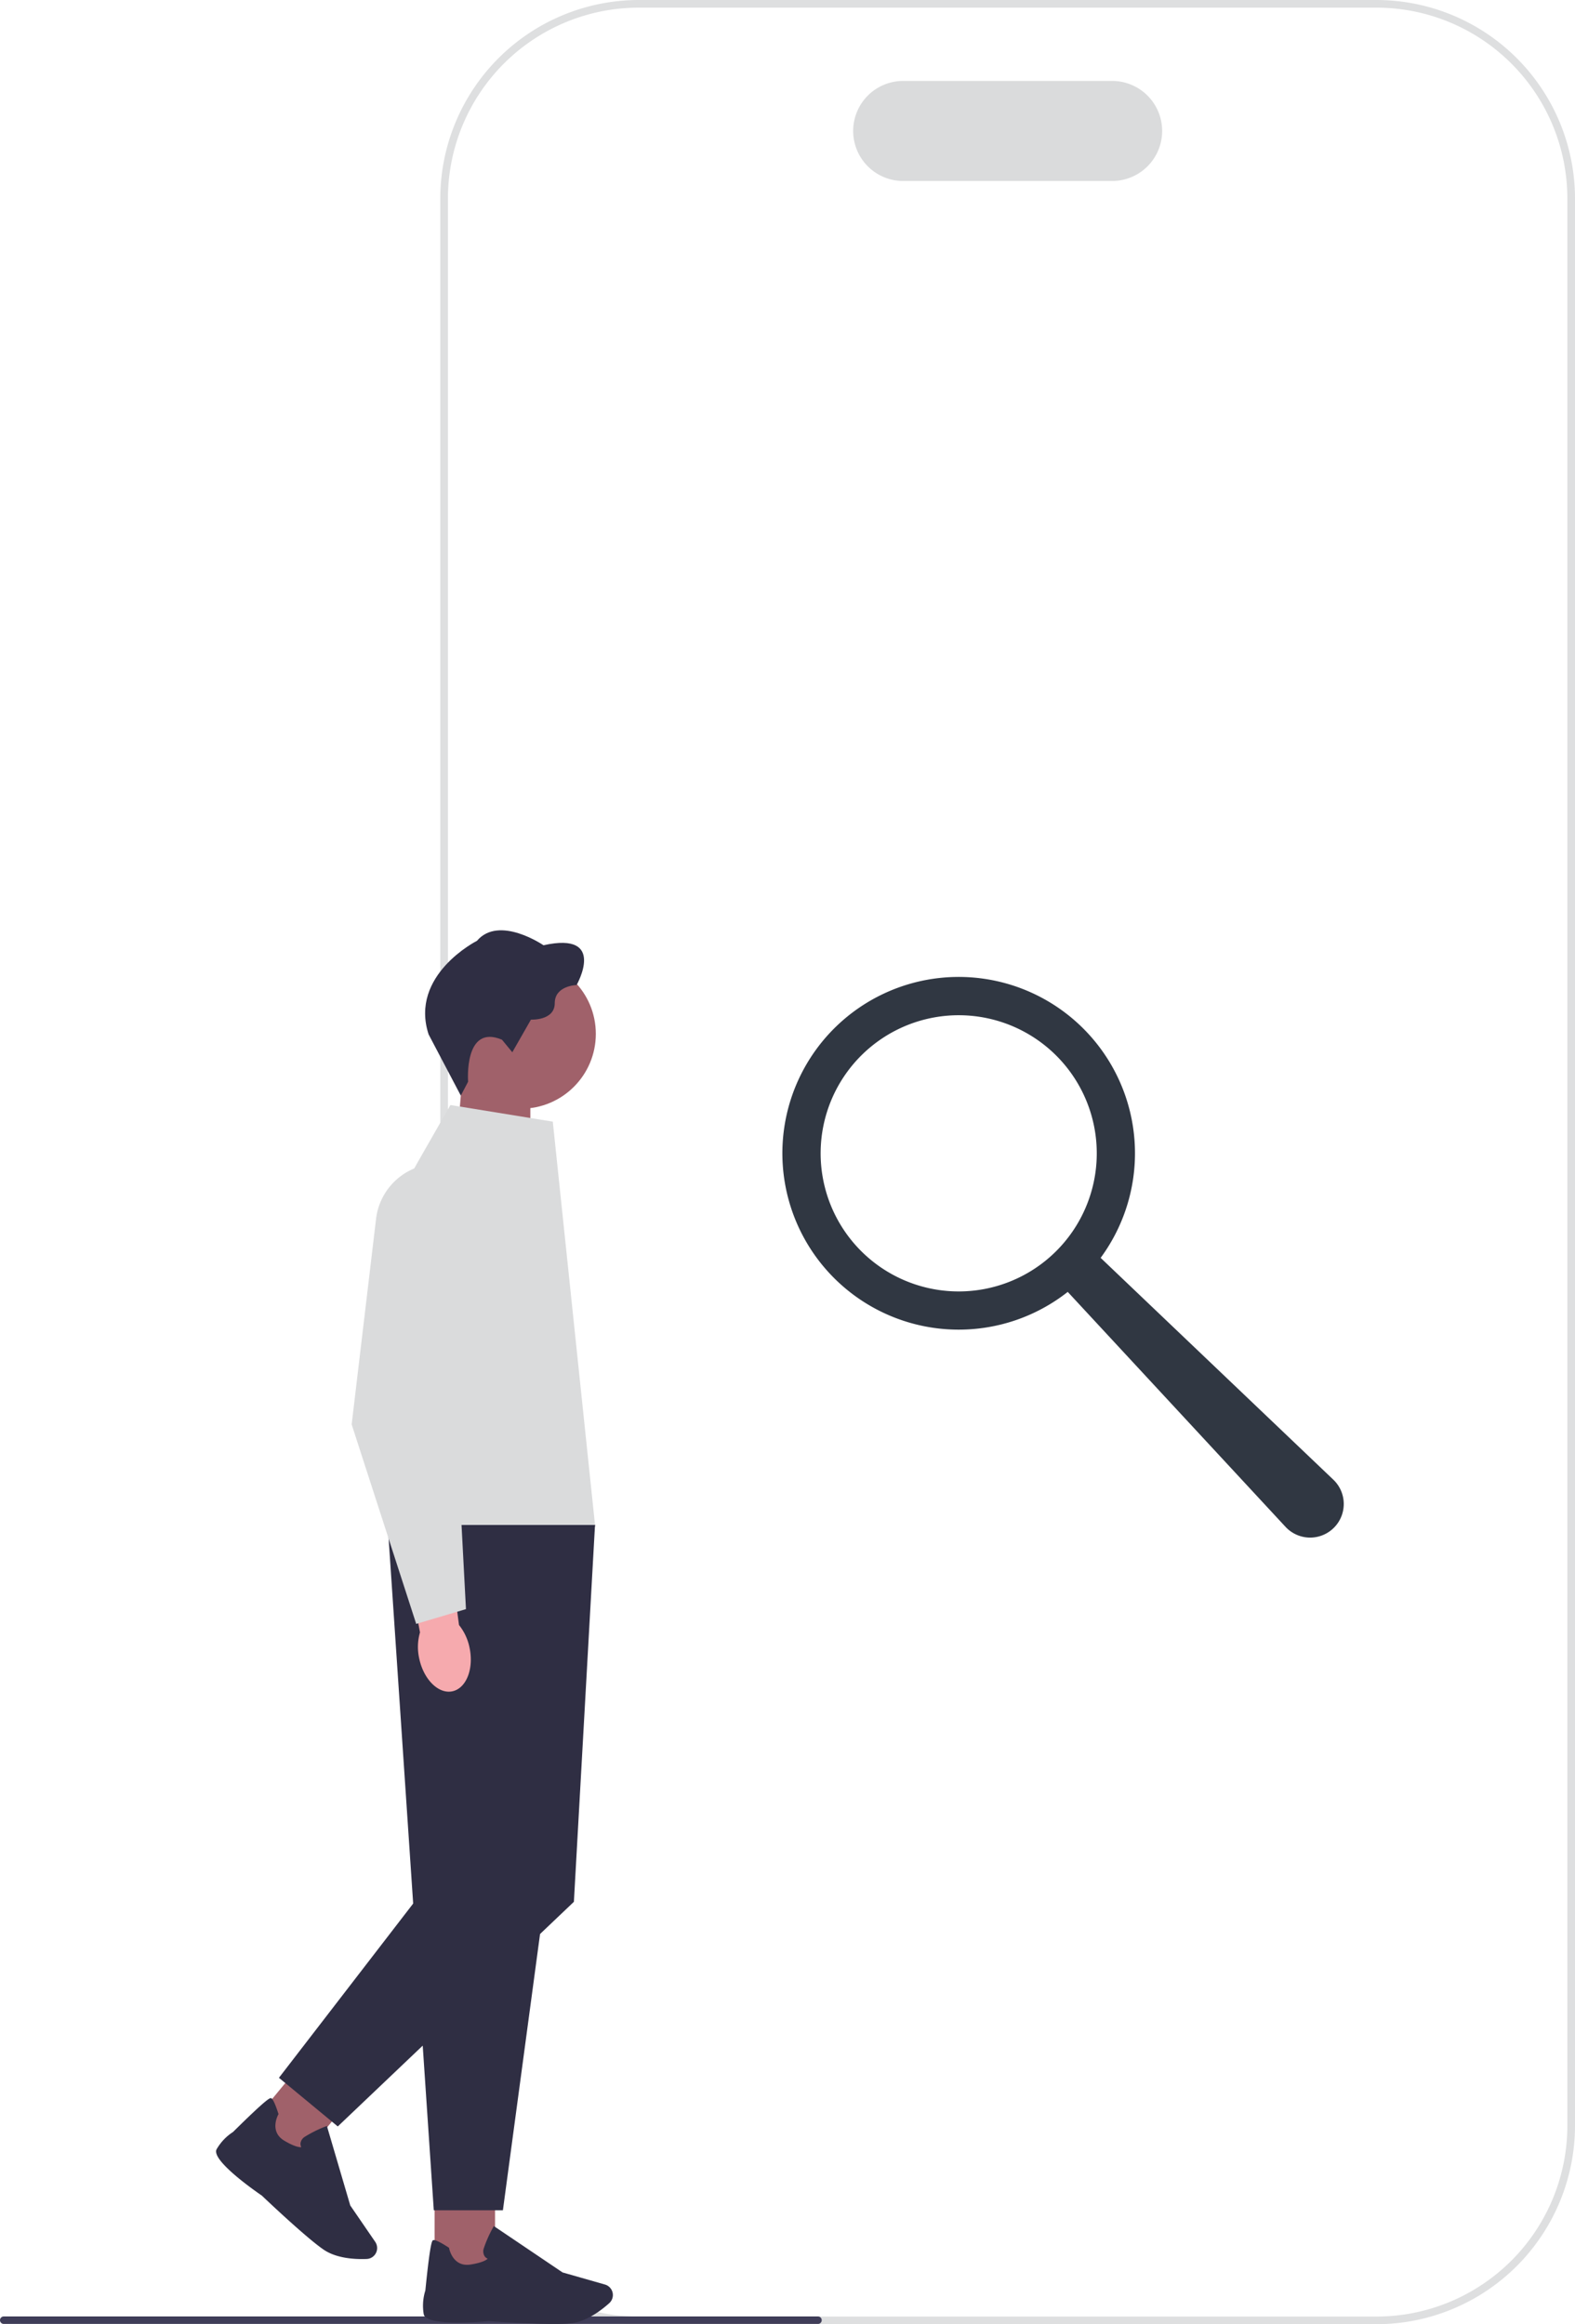 <svg id="sacn_qr" data-name="sacn qr" xmlns="http://www.w3.org/2000/svg" width="412.24" height="608.19" viewBox="0 0 412.24 608.19">
  <path id="Path_649" data-name="Path 649" d="M360.3,608.19H167.18a52,52,0,0,1-51.94-51.94V51.94A52,52,0,0,1,167.18,0H360.3a52,52,0,0,1,51.94,51.94V556.25A52,52,0,0,1,360.3,608.19ZM167.18,2a49.993,49.993,0,0,0-49.94,49.94V556.25a49.993,49.993,0,0,0,49.94,49.94H360.3a49.993,49.993,0,0,0,49.94-49.94V51.94A49.993,49.993,0,0,0,360.3,2Z" fill="#dedfe0"/>
  <path id="Path_650" data-name="Path 650" d="M291.09,47.36H236.4a13.09,13.09,0,0,1,0-26.18h54.69a13.09,13.09,0,0,1,0,26.18Z" fill="#dadbdc"/>
  <path id="Path_651" data-name="Path 651" d="M215.08,607.14a.982.982,0,0,1-.98.98H.98a.98.98,0,1,1,0-1.96H214.1a.982.982,0,0,1,.98.98Z" fill="#3f3d58"/>
  <path id="Path_652" data-name="Path 652" d="M119.16,304.11l19.65,6.46V282.29H120.98Z" fill="#a0616a"/>
  <circle id="Ellipse_111" data-name="Ellipse 111" cx="19.58" cy="19.58" r="19.58" transform="translate(116.79 250.96)" fill="#a0616a"/>
  <path id="Path_653" data-name="Path 653" d="M131.39,272.07l2.7,3.28,4.88-8.54s6.23.32,6.23-4.3,5.72-4.75,5.72-4.75,8.09-14.13-8.67-10.41c0,0-11.63-7.97-17.41-1.16,0,0-17.73,8.93-12.66,24.48l8.43,16.02,1.91-3.63S121.36,267.83,131.39,272.07Z" fill="#2f2e43"/>
  <rect id="Rectangle_550" data-name="Rectangle 550" width="15.82" height="22.44" transform="translate(113.75 572.09)" fill="#a0616a"/>
  <path id="Path_654" data-name="Path 654" d="M127.83,607.39c-2.71.25-16.24,1.31-16.92-1.79a13.258,13.258,0,0,1,.42-6.23c1.3-12.94,1.78-13.09,2.07-13.18.46-.13,1.81.5,3.99,1.91l.14.09.03.16c.04.2,1.01,4.95,5.59,4.23,3.14-.5,4.16-1.19,4.49-1.53a1.838,1.838,0,0,1-.83-.7,2.447,2.447,0,0,1-.18-2.02,32.166,32.166,0,0,1,2.43-5.46l.2-.36,17.98,12.13,11.1,3.17a2.855,2.855,0,0,1,1.85,1.64h0a2.862,2.862,0,0,1-.72,3.23c-2.02,1.81-6.02,4.92-10.23,5.3-1.12.1-2.6.14-4.26.14-6.95,0-17.08-.72-17.16-.73h.01Z" fill="#2f2e43"/>
  <rect id="Rectangle_551" data-name="Rectangle 551" width="22.44" height="15.82" transform="matrix(0.637, -0.771, 0.771, 0.637, 65.921, 555.678)" fill="#a0616a"/>
  <path id="Path_655" data-name="Path 655" d="M68.59,574.58c-2.24-1.54-13.35-9.34-11.9-12.16a13.261,13.261,0,0,1,4.3-4.53c9.25-9.14,9.72-8.95,10-8.83.44.19,1.07,1.54,1.86,4.01l.05.15-.08.14c-.1.18-2.38,4.46,1.61,6.82,2.74,1.62,3.97,1.73,4.43,1.68a1.921,1.921,0,0,1-.2-1.07,2.4,2.4,0,0,1,1.16-1.67,32.293,32.293,0,0,1,5.36-2.66l.38-.15,6.12,20.81,6.53,9.52a2.874,2.874,0,0,1,.38,2.45h0a2.861,2.861,0,0,1-2.62,2.03c-2.71.11-7.77-.05-11.26-2.44-.92-.63-2.09-1.54-3.37-2.6-5.35-4.43-12.7-11.44-12.76-11.5h.01Z" fill="#2f2e43"/>
  <path id="Path_656" data-name="Path 656" d="M155.74,399.02H101.48l12.06,179.36h18.09l24.12-179.36h-.01Z" fill="#2f2e43"/>
  <path id="Path_657" data-name="Path 657" d="M144.69,408.9l11.05-9.88-5.53,98.64-61.8,58.78-15.4-12.73,36-46.72Z" fill="#2f2e43"/>
  <path id="Path_658" data-name="Path 658" d="M144.69,293.51l-26.8-4.35-8.32,14.55a98.813,98.813,0,0,0-12.3,61.07l4.21,34.25h54.26L144.69,293.52h0Z" fill="#dadbdc"/>
  <path id="uuid-a048c2b9-908a-4c55-bce2-85345ea0567b-1445" d="M122.93,431.31c1.11,5.53-.96,10.58-4.61,11.28s-7.52-3.23-8.63-8.77a13.656,13.656,0,0,1,.24-6.66l-4.4-23.51,11.5-1.79,3.11,23.37a13.837,13.837,0,0,1,2.79,6.09h0Z" fill="#f6aaae"/>
  <path id="Path_659" data-name="Path 659" d="M108.94,424.94,92.05,372.76v-.08l6.38-53.73a16.357,16.357,0,1,1,32.11,5.9l-11.27,45.07,2.69,51.15-13.03,3.87h.01Z" fill="#dadbdc"/>
  <path id="Path_660" data-name="Path 660" d="M205.57,310.29a46.155,46.155,0,0,0,73.9,27.77h0l57,61.48a8.793,8.793,0,0,0,12.92-.03h0a8.785,8.785,0,0,0-.41-12.32l-60.9-58.04a46.145,46.145,0,1,0-82.51-18.86h0Zm9.84-1.84a36.137,36.137,0,1,1,42.17,28.87,36.134,36.134,0,0,1-42.17-28.87Z" fill="#303742"/>
</svg>
